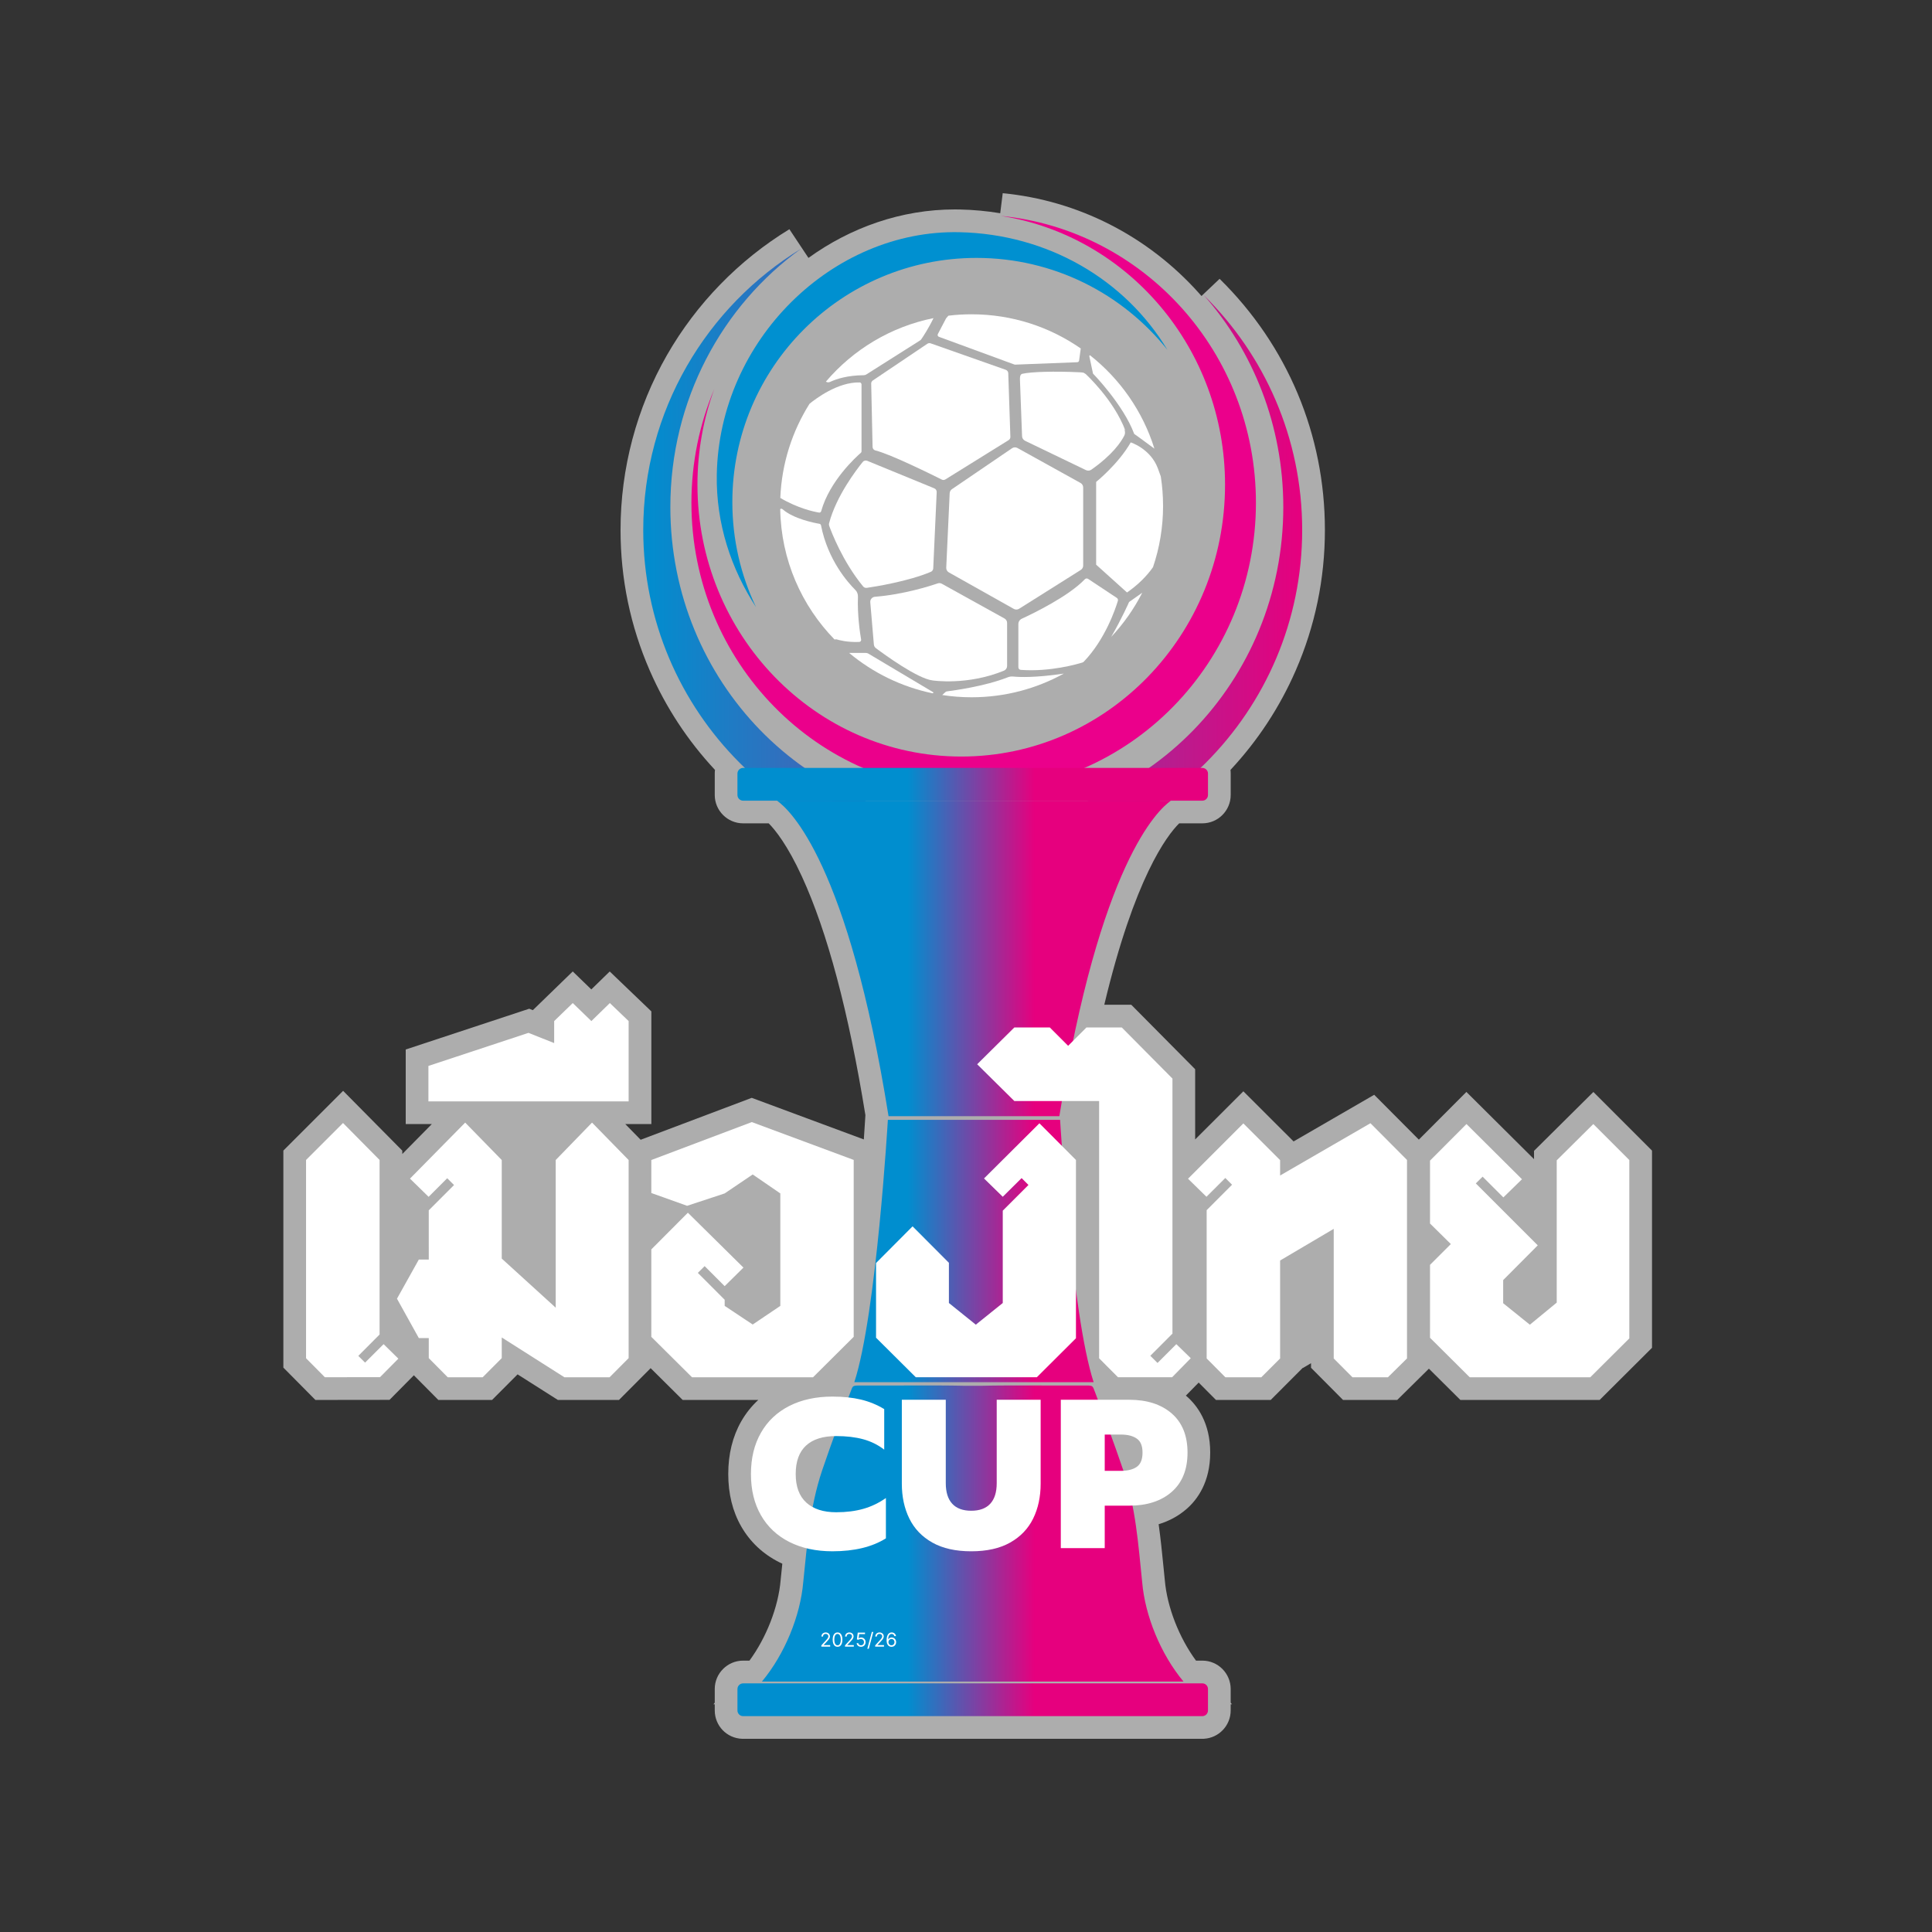 <svg width="150" height="150" viewBox="0 0 150 150" fill="none" xmlns="http://www.w3.org/2000/svg">
<rect x="0" y="0" width="150" height="150" fill="#333333" stroke="none"/>
<g clip-path="url(#clip0_616_21973)">
<path d="M128.262 89.333V104.643L124.197 108.691H113.383L110.94 106.264L108.482 108.691H104.272L101.788 106.193V105.838L101.15 106.215V106.195L98.659 108.691H94.407L93.065 107.342L92.069 108.357C92.087 108.372 92.106 108.387 92.125 108.401C92.962 109.128 93.96 110.475 93.96 112.774C93.96 115.074 92.966 116.422 92.13 117.152C91.509 117.693 90.782 118.091 89.957 118.341C90.112 119.445 90.222 120.545 90.329 121.621C90.362 121.961 90.397 122.305 90.432 122.649L90.436 122.681C90.611 124.765 91.546 127.15 92.857 128.931H93.351C94.564 128.931 95.55 129.92 95.55 131.135V132.197L95.652 132.319H95.55V132.796C95.55 133.97 94.633 134.937 93.463 134.998L93.417 135H57.62C56.427 134.958 55.493 133.99 55.493 132.796V132.319H55.392L55.493 132.197V131.135C55.493 129.92 56.482 128.931 57.697 128.931H58.187C59.498 127.15 60.432 124.765 60.609 122.681L60.611 122.647C60.648 122.291 60.685 121.938 60.721 121.586C60.726 121.526 60.732 121.465 60.738 121.405C60.655 121.367 60.571 121.326 60.49 121.285C59.226 120.645 58.236 119.713 57.548 118.513C56.879 117.346 56.541 115.975 56.541 114.44C56.541 112.904 56.879 111.532 57.545 110.361C57.906 109.728 58.35 109.171 58.873 108.691H53.001L50.516 106.224L48.059 108.691H43.312L40.185 106.705L38.205 108.691H34.031L32.132 106.776L30.243 108.685L24.489 108.692L22 106.18V89.33L26.64 84.692L31.234 89.335V89.598L33.525 87.274H31.5V81.483L41.088 78.317L41.37 78.429L44.468 75.423L45.91 76.818L47.339 75.425L50.571 78.523V87.274H48.549L49.74 88.491L58.364 85.236L67.067 88.465C67.137 87.474 67.173 86.866 67.174 86.836L67.189 86.577C65.894 78.582 64.237 72.349 62.259 68.049C61.132 65.597 60.18 64.425 59.681 63.924H57.696C56.481 63.924 55.493 62.936 55.493 61.721V60.057C55.493 59.963 55.498 59.868 55.511 59.776C53.393 57.505 51.693 54.917 50.448 52.063C48.943 48.612 48.179 44.939 48.179 41.145C48.179 36.374 49.427 31.678 51.787 27.562C54.076 23.571 57.36 20.195 61.288 17.796L62.768 20.024C66.042 17.663 69.975 16.26 74.134 16.26C74.266 16.26 74.396 16.262 74.528 16.265C75.589 16.287 76.633 16.387 77.657 16.555L77.851 15C83.696 15.563 89.105 18.317 93.08 22.753C93.148 22.829 93.215 22.905 93.283 22.982L94.69 21.648C99.961 26.829 102.865 33.752 102.865 41.145C102.865 44.939 102.102 48.612 100.597 52.063C99.352 54.917 97.652 57.505 95.534 59.776C95.546 59.868 95.551 59.963 95.551 60.057V61.721C95.551 62.936 94.564 63.924 93.349 63.924H91.551C90.594 64.873 88.089 68.156 85.737 78.006H87.828L92.791 83.013V88.468L96.535 84.728L100.434 88.621L106.693 84.999L110.159 88.481L113.851 84.777L119.101 89.996V89.352L123.71 84.78L128.262 89.333Z" fill="#ADADAD"/>
<path d="M72.497 53.769L72.398 53.827C69.971 53.319 67.758 52.224 65.925 50.692H67.195C67.284 50.692 67.37 50.715 67.448 50.763L72.494 53.769H72.497Z" fill="white"/>
<path d="M82.593 52.299C80.467 53.468 78.035 54.136 75.437 54.136C74.66 54.136 73.897 54.078 73.155 53.961L73.397 53.738C73.436 53.703 73.483 53.68 73.534 53.676C73.996 53.617 76.442 53.293 78.221 52.593C78.365 52.534 78.518 52.511 78.669 52.527C79.138 52.574 80.362 52.629 82.578 52.3H82.594L82.593 52.299Z" fill="white"/>
<path d="M72.477 24.699C72.09 25.503 71.66 26.149 71.527 26.34C71.503 26.379 71.469 26.406 71.429 26.434L67.254 29.076C67.199 29.111 67.137 29.128 67.073 29.131C65.776 29.142 64.919 29.428 64.45 29.651C64.337 29.706 64.215 29.69 64.122 29.631C66.233 27.149 69.153 25.37 72.475 24.699H72.477Z" fill="white"/>
<path d="M66.888 29.845V35.047C66.888 35.09 66.868 35.129 66.837 35.156C66.489 35.457 64.413 37.329 63.756 39.687C63.736 39.762 63.667 39.808 63.592 39.797C63.193 39.731 61.947 39.468 60.583 38.659C60.692 35.977 61.509 33.48 62.853 31.346C62.853 31.346 62.856 31.345 62.861 31.342C63.291 30.99 65.03 29.649 66.743 29.693C66.821 29.693 66.887 29.764 66.887 29.846L66.888 29.845Z" fill="white"/>
<path d="M66.981 35.867C66.495 36.467 64.917 38.524 64.368 40.634C64.352 40.695 64.356 40.76 64.377 40.819C64.55 41.304 65.419 43.593 67.014 45.532C67.082 45.615 67.189 45.656 67.296 45.641C67.975 45.542 70.53 45.134 72.272 44.396C72.38 44.35 72.451 44.245 72.456 44.126L72.725 38.209C72.731 38.08 72.655 37.96 72.534 37.912L67.333 35.778C67.208 35.727 67.066 35.761 66.98 35.866L66.981 35.867Z" fill="white"/>
<path d="M73.909 37.979L78.573 34.802C78.698 34.717 78.86 34.709 78.993 34.782L83.892 37.497C84.02 37.568 84.098 37.703 84.098 37.848V43.911C84.098 44.049 84.027 44.177 83.91 44.251L79.122 47.265C78.998 47.343 78.84 47.347 78.712 47.275L73.67 44.442C73.538 44.367 73.459 44.226 73.466 44.074L73.733 38.291C73.74 38.165 73.804 38.048 73.909 37.977V37.979Z" fill="white"/>
<path d="M72.807 45.294C72.225 45.493 70.16 46.155 67.934 46.333C67.714 46.35 67.55 46.539 67.568 46.758L67.847 50.04C67.857 50.152 67.913 50.254 68.002 50.321C68.637 50.796 71.25 52.706 72.424 52.831C72.424 52.831 75.098 53.239 77.947 52.071C78.095 52.01 78.191 51.864 78.191 51.704V48.364C78.191 48.221 78.114 48.089 77.988 48.019L73.123 45.322C73.026 45.268 72.911 45.257 72.806 45.293L72.807 45.294Z" fill="white"/>
<path d="M79.329 48.039C80.193 47.641 82.956 46.306 84.226 44.974C84.293 44.903 84.399 44.89 84.48 44.944L86.71 46.422C86.783 46.471 86.817 46.56 86.792 46.645C86.612 47.245 85.819 49.634 84.137 51.38C84.112 51.405 84.082 51.423 84.048 51.434C83.693 51.546 81.551 52.178 79.253 52.009C79.148 52.002 79.066 51.912 79.066 51.808V48.452C79.066 48.274 79.168 48.113 79.33 48.039H79.329Z" fill="white"/>
<path d="M90.301 39.266C90.301 40.935 90.028 42.538 89.519 44.034C89.038 44.722 88.381 45.386 87.502 46L85.105 43.842V37.416C85.105 37.416 86.829 36.028 87.79 34.348C87.79 34.348 89.323 34.829 89.897 36.365C89.963 36.537 90.041 36.752 90.127 37.002V37.013C90.24 37.748 90.299 38.498 90.299 39.264L90.301 39.266Z" fill="white"/>
<path d="M83.91 27.056L83.781 27.993C83.77 28.068 83.71 28.119 83.637 28.123L78.805 28.311C78.785 28.311 78.766 28.307 78.75 28.299L72.895 26.149C72.809 26.118 72.774 26.02 72.813 25.941L73.446 24.73C73.45 24.719 73.457 24.71 73.466 24.703L73.63 24.511C74.221 24.436 74.826 24.402 75.436 24.402C78.586 24.402 81.506 25.383 83.91 27.056Z" fill="white"/>
<path d="M89.628 34.833C88.819 34.227 88.058 33.687 88.058 33.687C87.217 31.416 84.86 29.005 84.86 29.005L84.57 27.637L84.621 27.578C86.954 29.415 88.725 31.932 89.628 34.833Z" fill="white"/>
<path d="M66.857 49.66C66.873 49.753 66.802 49.84 66.709 49.84C65.786 49.879 65.114 49.692 64.958 49.641C64.93 49.634 64.907 49.634 64.879 49.637L64.797 49.654C62.236 47.031 60.638 43.462 60.576 39.523C60.635 39.484 60.709 39.491 60.76 39.539C61.608 40.281 63.207 40.598 63.622 40.668C63.684 40.679 63.731 40.73 63.743 40.789C64.274 43.486 65.833 45.232 66.408 45.803C66.548 45.94 66.615 46.131 66.611 46.327C66.556 47.757 66.775 49.18 66.857 49.661V49.66Z" fill="white"/>
<path d="M73.121 37.235C72.403 36.876 69.154 35.264 67.966 34.973C67.839 34.942 67.749 34.831 67.747 34.7L67.639 29.785C67.636 29.687 67.685 29.594 67.766 29.539L71.999 26.69C72.075 26.639 72.171 26.626 72.257 26.657L78.088 28.712C78.2 28.752 78.277 28.856 78.281 28.974L78.445 33.916C78.449 34.019 78.397 34.116 78.31 34.171L73.401 37.221C73.315 37.275 73.212 37.281 73.122 37.235H73.121Z" fill="white"/>
<path d="M88.686 46.016C88.045 47.274 87.228 48.431 86.27 49.452C87.095 48.033 87.662 46.739 87.662 46.739L88.686 46.017V46.016Z" fill="white"/>
<path d="M84.117 28.934C84.037 28.917 83.909 28.908 83.786 28.902C81.889 28.811 80.052 28.863 79.377 29.02C79.191 29.063 79.188 29.276 79.188 29.468L79.352 33.852C79.352 34.01 79.443 34.154 79.586 34.223L84.313 36.499C84.448 36.564 84.609 36.552 84.731 36.466C86.39 35.298 87.046 34.306 87.29 33.819C87.382 33.635 87.358 33.415 87.235 33.25L87.378 33.441C86.476 31.03 84.29 29.037 84.29 29.037L84.119 28.933L84.117 28.934Z" fill="white"/>
<path d="M90.637 27.161C87.165 22.81 81.816 20.024 75.817 20.024C65.347 20.024 56.859 28.512 56.859 38.983C56.859 41.903 57.519 44.669 58.698 47.139C56.771 44.184 55.587 40.656 55.651 36.866C55.83 26.396 64.653 17.816 74.489 18.028C81.341 18.176 87.34 21.688 90.637 27.159V27.161Z" fill="#0090D0"/>
<path d="M97.51 39.034C97.51 51.393 87.698 61.411 75.596 61.411C63.494 61.411 53.682 51.393 53.682 39.034C53.682 35.895 54.315 32.908 55.458 30.198C54.614 32.509 54.15 35.016 54.15 37.631C54.15 49.29 63.32 58.738 74.631 58.738C85.942 58.738 95.112 49.288 95.112 37.631C95.112 27.044 87.546 18.277 77.682 16.759C88.806 17.831 97.51 27.395 97.51 39.034Z" fill="#EB008B"/>
<path d="M101.101 41.148C101.101 55.273 89.648 66.726 75.521 66.726C61.395 66.726 49.941 55.273 49.941 41.148C49.941 31.898 54.85 23.796 62.205 19.304C56.063 23.73 52.046 31.066 52.046 39.369C52.046 52.889 62.7 63.849 75.841 63.849C88.982 63.849 99.635 52.889 99.635 39.369C99.635 33.031 97.294 27.256 93.454 22.909C98.174 27.549 101.101 34.008 101.101 41.149V41.148Z" fill="url(#paint0_linear_616_21973)"/>
<path d="M90.907 62.166C89.902 62.868 85.381 67.037 82.249 86.659H68.986C65.854 67.037 61.333 62.868 60.328 62.166H90.907Z" fill="url(#paint1_linear_616_21973)"/>
<path d="M82.305 86.942H68.934C68.934 86.942 68.048 102.05 66.329 107.312H84.91C83.191 102.05 82.306 86.942 82.306 86.942H82.305Z" fill="url(#paint2_linear_616_21973)"/>
<path d="M91.888 130.557H59.154C60.931 128.426 62.143 125.441 62.364 122.832C62.675 119.876 62.867 117.05 63.822 114.187C64.528 112.1 65.512 109.442 66.023 108.098C66.24 107.522 66.154 107.576 66.991 107.571C68.653 107.587 72.785 107.542 74.761 107.59L76.276 107.594L76.28 107.59C78.256 107.542 82.389 107.587 84.05 107.571C84.887 107.574 84.802 107.522 85.023 108.098C85.529 109.441 86.514 112.1 87.224 114.187C88.18 117.05 88.372 119.876 88.678 122.832C88.898 125.441 90.111 128.426 91.888 130.557Z" fill="url(#paint3_linear_616_21973)"/>
<path d="M93.348 59.621H57.695C57.452 59.621 57.255 59.818 57.255 60.061V61.724C57.255 61.967 57.452 62.164 57.695 62.164H93.348C93.591 62.164 93.788 61.967 93.788 61.724V60.061C93.788 59.818 93.591 59.621 93.348 59.621Z" fill="url(#paint4_linear_616_21973)"/>
<path d="M93.787 131.138V132.799C93.787 133.036 93.603 133.228 93.37 133.241H57.681C57.444 133.232 57.256 133.041 57.256 132.799V131.138C57.256 130.893 57.453 130.696 57.698 130.696H93.352C93.593 130.696 93.788 130.893 93.788 131.138H93.787Z" fill="url(#paint5_linear_616_21973)"/>
<path d="M48.807 85.511V79.276L47.348 77.877L45.914 79.276L44.469 77.877L43.026 79.276V80.985L41.032 80.191L33.262 82.758V85.511H48.807Z" fill="white"/>
<path d="M30.93 105.48H30.923L29.782 104.359L28.345 105.793L27.819 105.27L29.471 103.611V90.059L26.632 87.19L23.762 90.059V105.454L25.222 106.928L29.505 106.923L30.93 105.484L30.927 105.482L30.93 105.48Z" fill="white"/>
<path d="M45.965 87.158L43.145 90.064V101.528L38.955 97.715V90.064L36.117 87.158L31.831 91.508L33.278 92.922L34.722 91.478L35.25 92.006L33.288 93.971L33.29 97.793H32.517L30.821 100.83L32.517 103.886H33.29V105.445L34.765 106.933H37.472L38.955 105.445V103.839L43.824 106.933H47.326L48.807 105.445V90.064L45.965 87.158Z" fill="white"/>
<path d="M58.369 87.118L50.568 90.064V92.625L53.347 93.618L56.263 92.657L58.44 91.185L60.584 92.657V101.389L58.44 102.835L56.263 101.389V100.912L54.18 98.826L54.709 98.301L56.263 99.857V99.855L57.721 98.416L53.406 94.155L50.568 97.003V103.793L53.727 106.93H63.124L66.281 103.79V90.056L58.369 87.118Z" fill="white"/>
<path d="M106.401 87.207L99.388 91.266V90.072L96.534 87.222L92.238 91.516L93.67 92.917L95.132 91.458L95.656 91.982L93.685 93.956V105.47L95.139 106.932H97.927L99.388 105.47V97.865L103.55 95.408V105.47L105.004 106.932H107.757L109.239 105.47V90.058L106.401 87.207Z" fill="white"/>
<path d="M123.704 87.27L120.864 90.088V101.135L118.778 102.85L116.706 101.182V99.386L119.391 96.688L114.582 91.88L115.109 91.356L116.721 92.966L118.166 91.555L113.857 87.27L111.026 90.109V94.993L112.643 96.589L111.026 98.202V103.864L114.109 106.93H123.469L126.5 103.913V90.065L123.704 87.27Z" fill="white"/>
<path d="M80.7 87.212L76.398 91.495L77.854 92.917L79.316 91.469L79.323 91.477V91.473L79.849 92.001L77.854 93.996V101.165L75.762 102.847L73.673 101.165V98.044L70.852 95.213L68.016 98.061V103.86L71.101 106.928H80.5L83.537 103.903V90.059L80.7 87.212Z" fill="white"/>
<path d="M91.33 104.36L89.87 105.82L89.31 105.263L91.029 103.543V83.74L87.093 79.77H84.352L84.353 79.771L82.931 81.197L81.507 79.771L81.508 79.77H78.755L75.867 82.629L78.755 85.485H85.335V105.457L86.798 106.926H91.005L92.451 105.451L91.33 104.36Z" fill="white"/>
<path d="M61.285 119.718C60.33 119.234 59.594 118.542 59.078 117.642C58.562 116.741 58.303 115.676 58.303 114.446C58.303 113.216 58.56 112.147 59.078 111.241C59.594 110.334 60.33 109.64 61.285 109.156C62.24 108.672 63.356 108.431 64.631 108.431C65.455 108.431 66.19 108.508 66.838 108.661C67.486 108.815 68.091 109.063 68.65 109.402V112.55C68.166 112.177 67.623 111.907 67.019 111.743C66.414 111.579 65.716 111.496 64.925 111.496C63.893 111.496 63.11 111.743 62.577 112.237C62.044 112.732 61.778 113.467 61.778 114.444C61.778 115.422 62.053 116.161 62.602 116.661C63.152 117.161 63.925 117.411 64.925 117.411C65.705 117.411 66.405 117.322 67.026 117.147C67.647 116.971 68.231 116.692 68.781 116.306V119.436C67.715 120.107 66.331 120.441 64.628 120.441C63.353 120.441 62.239 120.2 61.283 119.716L61.285 119.718Z" fill="white"/>
<path d="M72.391 119.767C71.589 119.316 70.993 118.696 70.603 117.905C70.212 117.114 70.018 116.207 70.018 115.186V108.677H73.43V115.153C73.43 115.855 73.598 116.389 73.932 116.751C74.267 117.114 74.759 117.294 75.407 117.294C76.055 117.294 76.546 117.113 76.882 116.751C77.217 116.389 77.385 115.855 77.385 115.153V108.677H80.796V115.186C80.796 116.207 80.601 117.114 80.212 117.905C79.821 118.696 79.225 119.316 78.423 119.767C77.621 120.217 76.616 120.442 75.407 120.442C74.198 120.442 73.193 120.217 72.391 119.767Z" fill="white"/>
<path d="M82.361 108.677H87.667C89.051 108.677 90.151 109.031 90.971 109.74C91.789 110.449 92.199 111.463 92.199 112.781C92.199 114.099 91.789 115.115 90.971 115.829C90.153 116.543 89.051 116.9 87.667 116.9H85.771V120.196H82.36V108.678L82.361 108.677ZM87.024 114.197C87.551 114.197 87.963 114.093 88.26 113.884C88.557 113.675 88.705 113.307 88.705 112.78C88.705 112.252 88.557 111.9 88.26 111.693C87.963 111.484 87.551 111.379 87.024 111.379H85.771V114.197H87.024Z" fill="white"/>
<path d="M63.769 127.843V127.747L64.127 127.355C64.169 127.309 64.204 127.269 64.231 127.235C64.258 127.201 64.278 127.169 64.291 127.139C64.305 127.108 64.312 127.077 64.312 127.043C64.312 127.005 64.302 126.972 64.284 126.944C64.266 126.916 64.241 126.895 64.21 126.88C64.178 126.864 64.143 126.857 64.104 126.857C64.062 126.857 64.026 126.865 63.995 126.883C63.964 126.9 63.94 126.924 63.923 126.954C63.907 126.985 63.898 127.021 63.898 127.062H63.773C63.773 126.999 63.788 126.943 63.817 126.895C63.846 126.847 63.886 126.809 63.937 126.783C63.988 126.756 64.045 126.742 64.108 126.742C64.172 126.742 64.228 126.756 64.277 126.783C64.326 126.809 64.365 126.846 64.393 126.891C64.421 126.937 64.435 126.988 64.435 127.043C64.435 127.083 64.427 127.122 64.413 127.16C64.399 127.198 64.374 127.24 64.339 127.287C64.304 127.333 64.255 127.39 64.193 127.457L63.949 127.717V127.726H64.454V127.843H63.769ZM65.027 127.857C64.947 127.857 64.879 127.836 64.823 127.792C64.766 127.748 64.724 127.685 64.694 127.602C64.664 127.519 64.649 127.418 64.649 127.3C64.649 127.183 64.664 127.082 64.694 126.999C64.724 126.916 64.767 126.852 64.823 126.809C64.88 126.764 64.948 126.742 65.027 126.742C65.106 126.742 65.173 126.764 65.23 126.809C65.286 126.852 65.329 126.916 65.359 126.999C65.389 127.082 65.404 127.183 65.404 127.3C65.404 127.418 65.389 127.519 65.359 127.602C65.33 127.685 65.287 127.748 65.231 127.792C65.174 127.836 65.106 127.857 65.027 127.857ZM65.027 127.741C65.106 127.741 65.167 127.703 65.211 127.626C65.255 127.55 65.277 127.441 65.277 127.3C65.277 127.206 65.267 127.126 65.247 127.06C65.227 126.994 65.198 126.943 65.161 126.909C65.124 126.874 65.079 126.857 65.027 126.857C64.948 126.857 64.887 126.895 64.843 126.973C64.799 127.05 64.776 127.159 64.776 127.3C64.776 127.394 64.786 127.474 64.806 127.539C64.826 127.605 64.854 127.655 64.891 127.689C64.929 127.724 64.974 127.741 65.027 127.741ZM65.605 127.843V127.747L65.964 127.355C66.006 127.309 66.04 127.269 66.067 127.235C66.095 127.201 66.115 127.169 66.128 127.139C66.141 127.108 66.148 127.077 66.148 127.043C66.148 127.005 66.139 126.972 66.121 126.944C66.103 126.916 66.078 126.895 66.046 126.88C66.015 126.864 65.98 126.857 65.94 126.857C65.899 126.857 65.862 126.865 65.831 126.883C65.8 126.9 65.776 126.924 65.76 126.954C65.743 126.985 65.735 127.021 65.735 127.062H65.61C65.61 126.999 65.624 126.943 65.654 126.895C65.683 126.847 65.723 126.809 65.773 126.783C65.824 126.756 65.881 126.742 65.945 126.742C66.008 126.742 66.064 126.756 66.114 126.783C66.163 126.809 66.201 126.846 66.229 126.891C66.257 126.937 66.271 126.988 66.271 127.043C66.271 127.083 66.264 127.122 66.249 127.16C66.235 127.198 66.21 127.24 66.175 127.287C66.14 127.333 66.091 127.39 66.029 127.457L65.785 127.717V127.726H66.29V127.843H65.605ZM66.848 127.857C66.786 127.857 66.73 127.845 66.68 127.82C66.63 127.796 66.59 127.762 66.56 127.719C66.53 127.675 66.514 127.626 66.511 127.571H66.638C66.643 127.62 66.665 127.661 66.705 127.693C66.745 127.725 66.793 127.741 66.848 127.741C66.893 127.741 66.932 127.73 66.967 127.71C67.002 127.689 67.029 127.66 67.049 127.624C67.069 127.587 67.079 127.545 67.079 127.499C67.079 127.452 67.069 127.41 67.048 127.372C67.028 127.335 66.999 127.305 66.963 127.284C66.927 127.262 66.886 127.251 66.84 127.251C66.806 127.251 66.772 127.256 66.737 127.266C66.702 127.277 66.674 127.29 66.651 127.306L66.528 127.291L66.594 126.757H67.158V126.874H66.704L66.666 127.194H66.672C66.695 127.176 66.722 127.162 66.756 127.15C66.79 127.138 66.825 127.132 66.861 127.132C66.927 127.132 66.987 127.148 67.038 127.18C67.091 127.212 67.132 127.255 67.161 127.309C67.191 127.364 67.206 127.427 67.206 127.497C67.206 127.566 67.191 127.628 67.16 127.682C67.129 127.737 67.087 127.779 67.033 127.811C66.978 127.842 66.917 127.857 66.848 127.857ZM67.803 126.706L67.453 128.006H67.338L67.688 126.706H67.803ZM67.949 127.843V127.747L68.307 127.355C68.349 127.309 68.384 127.269 68.411 127.235C68.438 127.201 68.458 127.169 68.472 127.139C68.485 127.108 68.492 127.077 68.492 127.043C68.492 127.005 68.482 126.972 68.464 126.944C68.446 126.916 68.421 126.895 68.39 126.88C68.358 126.864 68.323 126.857 68.284 126.857C68.242 126.857 68.206 126.865 68.175 126.883C68.144 126.9 68.12 126.924 68.103 126.954C68.087 126.985 68.078 127.021 68.078 127.062H67.953C67.953 126.999 67.968 126.943 67.997 126.895C68.026 126.847 68.066 126.809 68.117 126.783C68.168 126.756 68.225 126.742 68.288 126.742C68.352 126.742 68.408 126.756 68.457 126.783C68.506 126.809 68.545 126.846 68.573 126.891C68.601 126.937 68.615 126.988 68.615 127.043C68.615 127.083 68.607 127.122 68.593 127.16C68.579 127.198 68.554 127.24 68.519 127.287C68.484 127.333 68.435 127.39 68.373 127.457L68.129 127.717V127.726H68.634V127.843H67.949ZM69.213 127.857C69.168 127.857 69.124 127.848 69.079 127.832C69.035 127.816 68.994 127.788 68.957 127.75C68.921 127.711 68.891 127.658 68.869 127.592C68.847 127.526 68.836 127.443 68.836 127.342C68.836 127.246 68.845 127.161 68.863 127.087C68.881 127.012 68.907 126.95 68.941 126.899C68.975 126.847 69.017 126.809 69.065 126.782C69.114 126.756 69.169 126.742 69.23 126.742C69.291 126.742 69.345 126.754 69.392 126.779C69.44 126.803 69.479 126.836 69.509 126.88C69.539 126.923 69.558 126.972 69.567 127.028H69.438C69.426 126.98 69.402 126.939 69.368 126.907C69.333 126.875 69.287 126.859 69.23 126.859C69.146 126.859 69.079 126.895 69.031 126.969C68.983 127.042 68.959 127.144 68.959 127.277H68.967C68.987 127.246 69.01 127.221 69.037 127.2C69.065 127.178 69.095 127.162 69.129 127.15C69.162 127.138 69.197 127.132 69.234 127.132C69.296 127.132 69.353 127.148 69.405 127.179C69.456 127.21 69.498 127.252 69.529 127.307C69.56 127.361 69.575 127.423 69.575 127.493C69.575 127.56 69.56 127.621 69.53 127.677C69.5 127.733 69.458 127.777 69.404 127.81C69.35 127.842 69.286 127.858 69.213 127.857ZM69.213 127.741C69.257 127.741 69.297 127.73 69.333 127.707C69.368 127.685 69.397 127.655 69.417 127.618C69.438 127.58 69.448 127.539 69.448 127.493C69.448 127.448 69.438 127.407 69.418 127.37C69.398 127.333 69.371 127.304 69.336 127.282C69.301 127.26 69.262 127.249 69.217 127.249C69.184 127.249 69.152 127.256 69.123 127.269C69.094 127.282 69.069 127.3 69.047 127.323C69.025 127.346 69.008 127.372 68.996 127.402C68.984 127.431 68.978 127.462 68.978 127.495C68.978 127.538 68.988 127.578 69.008 127.616C69.028 127.653 69.056 127.683 69.091 127.706C69.127 127.729 69.168 127.741 69.213 127.741Z" fill="white"/>
</g>
<defs>
<linearGradient id="paint0_linear_616_21973" x1="49.941" y1="43.014" x2="101.101" y2="43.014" gradientUnits="userSpaceOnUse">
<stop stop-color="#008ECF"/>
<stop offset="1" stop-color="#E6007E"/>
</linearGradient>
<linearGradient id="paint1_linear_616_21973" x1="67.61" y1="74.412" x2="82.577" y2="74.412" gradientUnits="userSpaceOnUse">
<stop offset="0.19" stop-color="#008ECF"/>
<stop offset="0.85" stop-color="#E6007E"/>
</linearGradient>
<linearGradient id="paint2_linear_616_21973" x1="67.611" y1="97.127" x2="82.577" y2="97.127" gradientUnits="userSpaceOnUse">
<stop offset="0.19" stop-color="#008ECF"/>
<stop offset="0.85" stop-color="#E6007E"/>
</linearGradient>
<linearGradient id="paint3_linear_616_21973" x1="67.61" y1="119.062" x2="82.577" y2="119.062" gradientUnits="userSpaceOnUse">
<stop offset="0.19" stop-color="#008ECF"/>
<stop offset="0.85" stop-color="#E6007E"/>
</linearGradient>
<linearGradient id="paint4_linear_616_21973" x1="67.61" y1="60.892" x2="82.576" y2="60.892" gradientUnits="userSpaceOnUse">
<stop offset="0.19" stop-color="#008ECF"/>
<stop offset="0.85" stop-color="#E6007E"/>
</linearGradient>
<linearGradient id="paint5_linear_616_21973" x1="67.61" y1="131.969" x2="82.576" y2="131.969" gradientUnits="userSpaceOnUse">
<stop offset="0.19" stop-color="#008ECF"/>
<stop offset="0.85" stop-color="#E6007E"/>
</linearGradient>
<clipPath id="clip0_616_21973">
<rect width="150" height="150" fill="white"/>
</clipPath>
</defs>
</svg>
